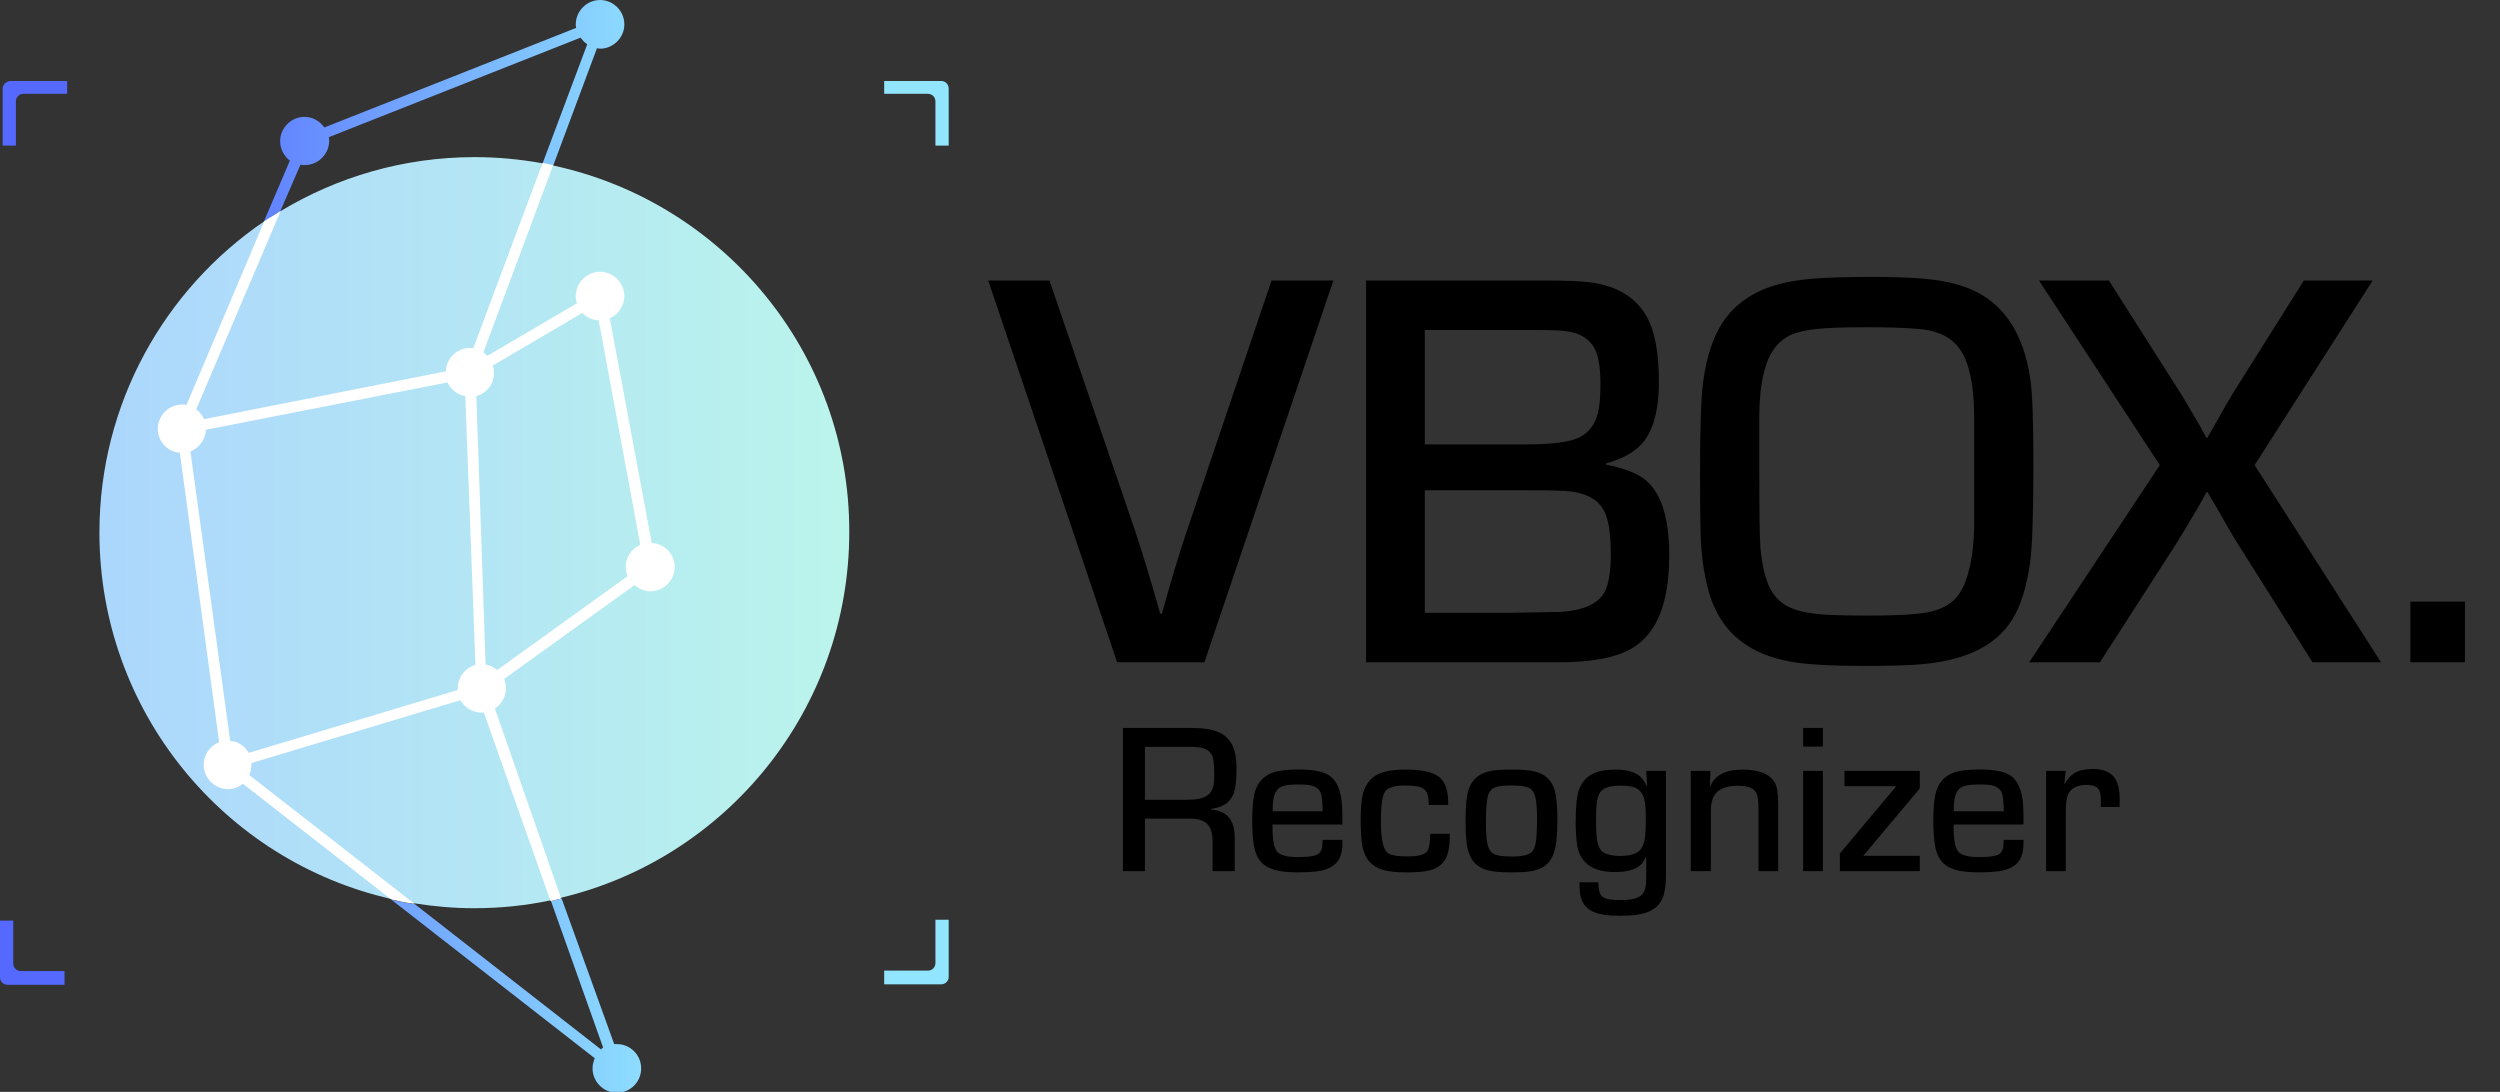 <svg width="419" height="183" viewBox="0 0 419 183" fill="none" xmlns="http://www.w3.org/2000/svg">
<rect x="0" y="0" width="419" height="183" fill="#333333" stroke="none"/>
<path d="M213.109 47.016H223.469L201.859 111H187.234L165.625 47.016H175.891L190.281 89.062C191.719 93.469 193.109 98.062 194.453 102.844H194.734C196.297 97.219 197.672 92.656 198.859 89.156L213.109 47.016ZM228.953 111V47.016H258.953C262.297 47.016 264.766 47.109 266.359 47.297C270.859 47.859 274.031 49.719 275.875 52.875C277.312 55.312 278.031 59 278.031 63.938C278.031 69.156 276.922 72.797 274.703 74.859C273.391 76.078 271.547 77.016 269.172 77.672V77.859C271.953 78.422 274.031 79.188 275.406 80.156C278.312 82.25 279.766 86.547 279.766 93.047C279.766 100.922 277.734 106.094 273.672 108.562C271.016 110.188 266.891 111 261.297 111H228.953ZM238.797 74.484H255.625C260.344 74.484 263.453 74.047 264.953 73.172C266.391 72.359 267.344 71.047 267.812 69.234C268.094 68.141 268.234 66.531 268.234 64.406C268.234 61.812 267.953 59.906 267.391 58.688C266.516 56.844 264.859 55.781 262.422 55.5C261.516 55.375 260 55.312 257.875 55.312H238.797V74.484ZM238.797 102.703H253.094C257.688 102.641 260.469 102.594 261.438 102.562C265.625 102.312 268.188 101.062 269.125 98.812C269.688 97.469 269.969 95.516 269.969 92.953C269.969 89.953 269.688 87.719 269.125 86.25C268.281 84.031 266.297 82.734 263.172 82.359C262.266 82.234 259.797 82.172 255.766 82.172H238.797V102.703ZM313.797 46.406C318.141 46.406 321.531 46.562 323.969 46.875C326.438 47.188 328.578 47.734 330.391 48.516C335.828 50.859 339.125 55.844 340.281 63.469C340.625 65.812 340.797 70.531 340.797 77.625C340.797 86.188 340.609 91.766 340.234 94.359C339.672 98.359 338.688 101.5 337.281 103.781C335.875 106.062 333.828 107.844 331.141 109.125C328.422 110.406 324.969 111.172 320.781 111.422C318.406 111.547 315.609 111.609 312.391 111.609C307.422 111.609 303.641 111.422 301.047 111.047C298.453 110.672 296.172 109.984 294.203 108.984C290.453 107.078 287.906 104 286.562 99.75C285.656 96.812 285.141 93.359 285.016 89.391C284.953 86.828 284.922 83.484 284.922 79.359C284.922 71.484 285.109 66.281 285.484 63.75C286.047 59.75 287.094 56.562 288.625 54.188C290.156 51.781 292.344 49.938 295.188 48.656C297.656 47.562 300.828 46.891 304.703 46.641C307.203 46.484 310.234 46.406 313.797 46.406ZM330.859 87.797V78.891V69.891C330.859 63.891 329.844 59.828 327.812 57.703C326.406 56.203 324.297 55.344 321.484 55.125C319.266 54.938 316.422 54.844 312.953 54.844C309.109 54.844 306.328 54.938 304.609 55.125C302.891 55.281 301.453 55.594 300.297 56.062C297.984 57.062 296.438 59.156 295.656 62.344C295.125 64.406 294.859 66.969 294.859 70.031V79.031C294.859 86.062 294.922 90.312 295.047 91.781C295.328 94.75 295.859 97.016 296.641 98.578C297.453 100.141 298.641 101.25 300.203 101.906C301.609 102.5 303.562 102.875 306.062 103.031C307.969 103.125 310.328 103.172 313.141 103.172C318.734 103.172 322.391 102.906 324.109 102.375C325.734 101.906 326.984 101.172 327.859 100.172C328.766 99.141 329.469 97.641 329.969 95.672C330.562 93.453 330.859 90.828 330.859 87.797ZM397.656 47.016L377.875 77.953L399.062 111H387.578L375.016 91.078C374.297 89.953 373.047 87.812 371.266 84.656L370 82.5H369.812L368.594 84.703C366.688 87.953 365.391 90.109 364.703 91.172L351.953 111H340.094L361.984 77.953L341.734 47.016H353.453L365.406 65.812C366 66.75 367.109 68.625 368.734 71.438L369.766 73.359H369.953L371.031 71.484C372.531 68.828 373.609 66.953 374.266 65.859L386.125 47.016H397.656ZM413.125 100.828V111H403.984V100.828H413.125Z" fill="black"/>
<path d="M188.197 146V122.006H199.816C202.008 122.006 203.654 122.328 204.756 122.973C205.822 123.594 206.537 124.549 206.9 125.838C207.123 126.611 207.234 127.666 207.234 129.002C207.234 130.654 207.105 131.896 206.848 132.729C206.461 133.924 205.705 134.738 204.58 135.172C204.217 135.324 203.689 135.459 202.998 135.576V135.699C204.322 135.793 205.307 136.227 205.951 137C206.607 137.762 206.936 138.875 206.936 140.34V146H203.227V141.113C203.238 139.625 202.904 138.582 202.225 137.984C201.51 137.422 200.49 137.158 199.166 137.193H191.889V146H188.197ZM191.889 134.047H198.99C200.549 134.047 201.668 133.807 202.348 133.326C202.898 132.928 203.25 132.342 203.402 131.568C203.473 131.229 203.508 130.654 203.508 129.846C203.508 128.357 203.42 127.355 203.244 126.84C202.951 125.973 202.236 125.451 201.1 125.275C200.666 125.205 200.168 125.17 199.605 125.17H191.889V134.047ZM221.666 140.762H224.988C224.988 140.984 224.988 141.166 224.988 141.307C224.988 143.018 224.531 144.23 223.617 144.945C222.879 145.52 221.936 145.883 220.787 146.035C219.779 146.152 218.719 146.211 217.605 146.211C215.895 146.211 214.541 146.064 213.545 145.771C212.549 145.467 211.775 144.98 211.225 144.312C210.604 143.551 210.217 142.479 210.064 141.096C209.936 140.018 209.871 138.828 209.871 137.527C209.871 135.348 210.023 133.736 210.328 132.693C210.832 131.029 211.887 129.939 213.492 129.424C214.441 129.119 215.789 128.967 217.535 128.967C219.844 128.967 221.496 129.242 222.492 129.793C223.957 130.59 224.771 132.348 224.936 135.066C224.971 135.664 224.988 136.707 224.988 138.195H213.264C213.264 139.332 213.311 140.234 213.404 140.902C213.533 141.805 213.773 142.443 214.125 142.818C214.664 143.369 215.801 143.645 217.535 143.645C218.871 143.645 219.838 143.551 220.436 143.363C221.104 143.164 221.496 142.672 221.613 141.887C221.637 141.664 221.654 141.289 221.666 140.762ZM221.684 135.963C221.648 134.404 221.543 133.391 221.367 132.922C221.121 132.266 220.594 131.844 219.785 131.656C219.328 131.539 218.602 131.48 217.605 131.48C216.305 131.48 215.379 131.592 214.828 131.814C213.996 132.154 213.51 133.004 213.369 134.363C213.322 134.715 213.299 135.248 213.299 135.963H221.684ZM239.701 139.742H242.988C243 141.875 242.713 143.363 242.127 144.207C241.553 145.051 240.686 145.613 239.525 145.895C238.682 146.105 237.422 146.211 235.746 146.211C234.047 146.211 232.717 146.07 231.756 145.789C230.807 145.508 230.045 145.027 229.471 144.348C228.826 143.598 228.422 142.584 228.258 141.307C228.117 140.205 228.047 138.945 228.047 137.527C228.047 135.523 228.17 134.041 228.416 133.08C228.873 131.334 229.852 130.168 231.352 129.582C232.348 129.184 233.725 128.984 235.482 128.984C237.814 128.984 239.52 129.266 240.598 129.828C241.758 130.438 242.438 131.562 242.637 133.203C242.695 133.625 242.725 134.193 242.725 134.908H239.455C239.467 133.924 239.35 133.215 239.104 132.781C238.846 132.324 238.418 132.014 237.82 131.85C237.293 131.721 236.467 131.656 235.342 131.656C233.607 131.656 232.518 132.025 232.072 132.764C231.65 133.467 231.439 135.154 231.439 137.826C231.439 140.557 231.803 142.25 232.529 142.906C232.998 143.328 234.135 143.539 235.939 143.539C237.533 143.539 238.576 143.299 239.068 142.818C239.49 142.396 239.701 141.371 239.701 139.742ZM253.518 128.984C255.064 128.984 256.266 129.084 257.121 129.283C257.988 129.471 258.691 129.805 259.23 130.285C260.062 131.012 260.578 132.066 260.777 133.449C260.941 134.586 261.023 135.852 261.023 137.246C261.023 139.883 260.836 141.752 260.461 142.854C260.156 143.744 259.723 144.436 259.16 144.928C258.598 145.408 257.836 145.754 256.875 145.965C256.078 146.129 254.877 146.211 253.271 146.211C251.701 146.211 250.471 146.111 249.58 145.912C248.689 145.713 247.975 145.373 247.436 144.893C246.557 144.107 246.023 142.959 245.836 141.447C245.695 140.299 245.625 138.998 245.625 137.545C245.625 134.932 245.824 133.109 246.223 132.078C246.832 130.508 248.057 129.547 249.896 129.195C250.646 129.055 251.854 128.984 253.518 128.984ZM253.254 131.639C251.613 131.639 250.553 131.838 250.072 132.236C249.592 132.646 249.299 133.355 249.193 134.363C249.088 135.289 249.035 136.373 249.035 137.615C249.035 139.537 249.135 140.867 249.334 141.605C249.533 142.344 249.85 142.836 250.283 143.082C250.834 143.398 251.854 143.557 253.342 143.557C255.076 143.557 256.195 143.305 256.699 142.801C257.145 142.355 257.408 141.582 257.49 140.48C257.572 139.543 257.613 138.512 257.613 137.387C257.613 135.512 257.508 134.217 257.297 133.502C257.098 132.799 256.781 132.33 256.348 132.096C255.797 131.791 254.766 131.639 253.254 131.639ZM279.217 129.195V146.686C279.217 148.701 278.93 150.172 278.355 151.098C277.793 152.012 276.896 152.656 275.666 153.031C274.67 153.336 273.299 153.488 271.553 153.488C269.561 153.488 268.072 153.271 267.088 152.838C265.775 152.275 265.014 151.232 264.803 149.709C264.756 149.299 264.727 148.684 264.715 147.863H267.879C267.902 148.93 268.049 149.65 268.318 150.025C268.6 150.412 269.139 150.658 269.936 150.764C270.357 150.822 270.973 150.852 271.781 150.852C273.762 150.852 274.998 150.418 275.49 149.551C275.771 149.047 275.912 148.285 275.912 147.266V143.662L275.842 143.645C275.514 144.453 275.01 145.045 274.33 145.42C273.404 145.912 272.191 146.158 270.691 146.158C268.371 146.158 266.684 145.59 265.629 144.453C264.902 143.668 264.463 142.689 264.311 141.518C264.158 140.404 264.082 139.127 264.082 137.686C264.082 135.107 264.275 133.314 264.662 132.307C265.213 130.854 266.197 129.887 267.615 129.406C268.447 129.125 269.484 128.984 270.727 128.984C272.402 128.984 273.686 129.289 274.576 129.898C275.139 130.273 275.613 130.889 276 131.744L276.07 131.727L275.912 129.195H279.217ZM271.57 131.674C269.953 131.674 268.875 131.984 268.336 132.605C267.914 133.098 267.662 133.854 267.58 134.873C267.521 135.635 267.492 136.484 267.492 137.422C267.492 139.32 267.592 140.639 267.791 141.377C267.943 141.916 268.148 142.326 268.406 142.607C268.676 142.877 269.074 143.082 269.602 143.223C270.129 143.375 270.791 143.451 271.588 143.451C273.299 143.451 274.436 143.076 274.998 142.326C275.396 141.799 275.637 141.084 275.719 140.182C275.801 139.35 275.842 138.4 275.842 137.334C275.842 135.693 275.754 134.557 275.578 133.924C275.297 132.904 274.729 132.248 273.873 131.955C273.322 131.768 272.555 131.674 271.57 131.674ZM283.365 129.195H286.67L286.564 131.762L286.635 131.797C287.408 129.922 289.201 128.984 292.014 128.984C294.791 128.984 296.602 129.705 297.445 131.146C297.832 131.803 298.025 133.021 298.025 134.803V146H294.721V135.594C294.721 134.246 294.604 133.344 294.369 132.887C293.971 132.09 292.945 131.691 291.293 131.691C289.289 131.691 287.953 132.248 287.285 133.361C286.922 133.959 286.74 134.826 286.74 135.963V146H283.365V129.195ZM305.514 122.006V125.135H302.209V122.006H305.514ZM305.514 129.195V146H302.209V129.195H305.514ZM309.135 129.195H321.756V132.148L312.281 143.434H321.756V146H308.361V143.047L317.818 131.762H309.135V129.195ZM335.818 140.762H339.141C339.141 140.984 339.141 141.166 339.141 141.307C339.141 143.018 338.684 144.23 337.77 144.945C337.031 145.52 336.088 145.883 334.939 146.035C333.932 146.152 332.871 146.211 331.758 146.211C330.047 146.211 328.693 146.064 327.697 145.771C326.701 145.467 325.928 144.98 325.377 144.312C324.756 143.551 324.369 142.479 324.217 141.096C324.088 140.018 324.023 138.828 324.023 137.527C324.023 135.348 324.176 133.736 324.48 132.693C324.984 131.029 326.039 129.939 327.645 129.424C328.594 129.119 329.941 128.967 331.688 128.967C333.996 128.967 335.648 129.242 336.645 129.793C338.109 130.59 338.924 132.348 339.088 135.066C339.123 135.664 339.141 136.707 339.141 138.195H327.416C327.416 139.332 327.463 140.234 327.557 140.902C327.686 141.805 327.926 142.443 328.277 142.818C328.816 143.369 329.953 143.645 331.688 143.645C333.023 143.645 333.99 143.551 334.588 143.363C335.256 143.164 335.648 142.672 335.766 141.887C335.789 141.664 335.807 141.289 335.818 140.762ZM335.836 135.963C335.801 134.404 335.695 133.391 335.52 132.922C335.273 132.266 334.746 131.844 333.938 131.656C333.48 131.539 332.754 131.48 331.758 131.48C330.457 131.48 329.531 131.592 328.98 131.814C328.148 132.154 327.662 133.004 327.521 134.363C327.475 134.715 327.451 135.248 327.451 135.963H335.836ZM342.92 129.195H346.225L345.979 131.34L346.049 131.375C346.564 130.508 347.098 129.91 347.648 129.582C348.457 129.113 349.488 128.879 350.742 128.879C352.277 128.879 353.42 129.277 354.17 130.074C354.896 130.848 355.26 132.131 355.26 133.924C355.26 134.193 355.254 134.633 355.242 135.242H352.096C352.107 134.668 352.113 134.299 352.113 134.135C352.113 133.268 351.99 132.652 351.744 132.289C351.393 131.797 350.713 131.551 349.705 131.551C348.135 131.551 347.098 132.09 346.594 133.168C346.348 133.719 346.225 134.668 346.225 136.016V146H342.92V129.195Z" fill="black"/>
<g clip-path="url(#clip0)">
<path d="M156.778 154.218V161.414C156.778 162.081 156.26 162.675 155.519 162.675H148.188V164.974H157.741C158.408 164.974 159 164.455 159 163.713V154.144H156.778V154.218Z" fill="#91E5FF"/>
<path d="M159 24.405V14.836C159 14.168 158.482 13.575 157.741 13.575H148.188V15.726H155.519C156.186 15.726 156.778 16.245 156.778 16.987V24.405H159Z" fill="#91E5FF"/>
<path d="M0 154.218V163.788C0 164.455 0.518 165.049 1.259 165.049H10.812V162.749H3.481C2.814 162.749 2.222 162.23 2.222 161.488V154.293H2.148H0V154.218Z" fill="#5569FF"/>
<path d="M0.444 14.836V24.405H2.592H2.666V16.987C2.666 16.319 3.184 15.726 3.925 15.726H11.257V13.575H1.703C1.037 13.649 0.444 14.168 0.444 14.836Z" fill="#5569FF"/>
<path d="M50.359 27.595C50.581 27.669 50.803 27.669 51.099 27.669C53.321 27.669 55.172 25.814 55.172 23.589C55.172 23.366 55.172 23.218 55.098 22.995L97.311 6.305C97.607 6.75 97.977 7.121 98.421 7.418L90.942 27.372C91.534 27.446 92.127 27.595 92.719 27.743L100.051 8.086C100.199 8.086 100.421 8.16 100.569 8.16C102.791 8.16 104.642 6.305 104.642 4.08C104.642 1.854 102.791 0 100.569 0C98.347 0 96.496 1.854 96.496 4.08C96.496 4.302 96.496 4.451 96.57 4.673L54.358 21.364C53.617 20.325 52.432 19.583 51.025 19.583C48.803 19.583 46.952 21.438 46.952 23.663C46.952 24.998 47.618 26.185 48.581 26.927L44.212 37.164C45.101 36.57 45.989 35.977 46.952 35.458L50.359 27.595Z" fill="url(#paint0_linear)"/>
<path d="M101.088 175.582C100.939 175.656 100.865 175.73 100.717 175.879L69.539 151.548C68.206 151.326 66.873 151.103 65.614 150.806L99.68 177.362C99.458 177.882 99.31 178.475 99.31 179.068C99.31 181.294 101.162 183.148 103.383 183.148C105.605 183.148 107.456 181.368 107.456 179.068C107.456 176.769 105.605 174.989 103.383 174.989C103.235 174.989 103.087 174.989 102.939 174.989L94.126 150.584C93.534 150.732 92.941 150.88 92.349 151.029L101.088 175.582Z" fill="url(#paint1_linear)"/>
<path d="M92.719 27.743C92.127 27.595 91.534 27.52 90.942 27.372C87.239 26.704 83.462 26.334 79.537 26.334C67.614 26.334 56.505 29.672 47.026 35.383C46.137 35.977 45.175 36.496 44.286 37.09C27.623 48.439 16.663 67.577 16.663 89.237C16.663 119.206 37.547 144.278 65.54 150.658C66.873 150.955 68.132 151.251 69.465 151.4C72.724 151.919 76.056 152.216 79.463 152.216C83.832 152.216 88.202 151.771 92.349 150.88C92.941 150.732 93.534 150.584 94.126 150.435C121.749 143.833 142.337 118.909 142.337 89.163C142.411 59.047 121.083 33.826 92.719 27.743Z" fill="url(#paint2_linear)"/>
<path d="M84.795 115.349C84.795 114.829 84.647 114.236 84.499 113.791L106.346 98.065C107.086 98.658 107.975 99.103 109.012 99.103C111.233 99.103 113.085 97.249 113.085 95.023C113.085 92.872 111.381 91.092 109.234 91.018L102.198 53.335C103.606 52.741 104.642 51.258 104.642 49.626C104.642 47.401 102.791 45.546 100.569 45.546C98.347 45.546 96.496 47.401 96.496 49.626C96.496 50.071 96.57 50.442 96.718 50.813L81.685 59.64C81.463 59.417 81.24 59.195 81.018 59.047L92.719 27.669C92.127 27.52 91.534 27.446 90.942 27.298L79.315 58.379C79.167 58.379 78.945 58.305 78.796 58.305C76.649 58.305 74.797 60.011 74.723 62.236L34.214 70.248C33.918 69.58 33.474 69.061 32.881 68.616L47.026 35.383C46.137 35.977 45.175 36.496 44.286 37.09L31.252 67.874C31.03 67.8 30.808 67.8 30.511 67.8C28.29 67.8 26.438 69.654 26.438 71.88C26.438 73.957 28.067 75.737 30.141 75.885L36.732 124.398C35.177 124.992 34.14 126.475 34.14 128.182C34.14 130.407 35.992 132.261 38.213 132.261C39.176 132.261 40.065 131.891 40.731 131.371L65.54 150.732C66.873 151.029 68.132 151.325 69.465 151.474L41.768 129.888C41.99 129.368 42.138 128.775 42.138 128.182C42.138 128.107 42.138 128.033 42.138 127.885L77.167 117.351C77.834 118.538 79.167 119.428 80.648 119.428C80.796 119.428 80.944 119.428 81.092 119.428L92.275 151.029C92.867 150.88 93.46 150.732 94.052 150.584L82.944 118.761C84.055 118.019 84.795 116.758 84.795 115.349ZM76.723 115.349C76.723 115.423 76.723 115.497 76.723 115.645L41.694 126.179C41.028 125.066 39.917 124.25 38.584 124.176L31.919 75.663C33.4 75.069 34.436 73.66 34.511 72.028L75.02 64.091C75.538 65.278 76.649 66.168 77.982 66.39L79.685 111.417C77.982 111.936 76.723 113.494 76.723 115.349ZM79.833 66.39C81.537 65.945 82.796 64.388 82.796 62.459C82.796 62.014 82.722 61.643 82.573 61.272L97.607 52.445C98.273 53.186 99.31 53.632 100.347 53.706L107.308 91.314C105.901 91.908 104.864 93.392 104.864 95.023C104.864 95.543 105.013 96.136 105.161 96.581L83.314 112.307C82.796 111.862 82.129 111.491 81.388 111.343L79.833 66.39Z" fill="white"/>
</g>
<defs>
<linearGradient id="paint0_linear" x1="26.479" y1="18.569" x2="113.022" y2="18.569" gradientUnits="userSpaceOnUse">
<stop stop-color="#5569FF"/>
<stop offset="1" stop-color="#91E5FF"/>
</linearGradient>
<linearGradient id="paint1_linear" x1="26.479" y1="166.781" x2="113.022" y2="166.781" gradientUnits="userSpaceOnUse">
<stop stop-color="#5569FF"/>
<stop offset="1" stop-color="#91E5FF"/>
</linearGradient>
<linearGradient id="paint2_linear" x1="2.364" y1="89.314" x2="185.038" y2="89.314" gradientUnits="userSpaceOnUse">
<stop stop-color="#AAD3FF"/>
<stop offset="1" stop-color="#BFFFE5"/>
</linearGradient>
<clipPath id="clip0">
<rect width="159" height="183" fill="white"/>
</clipPath>
</defs>
</svg>
